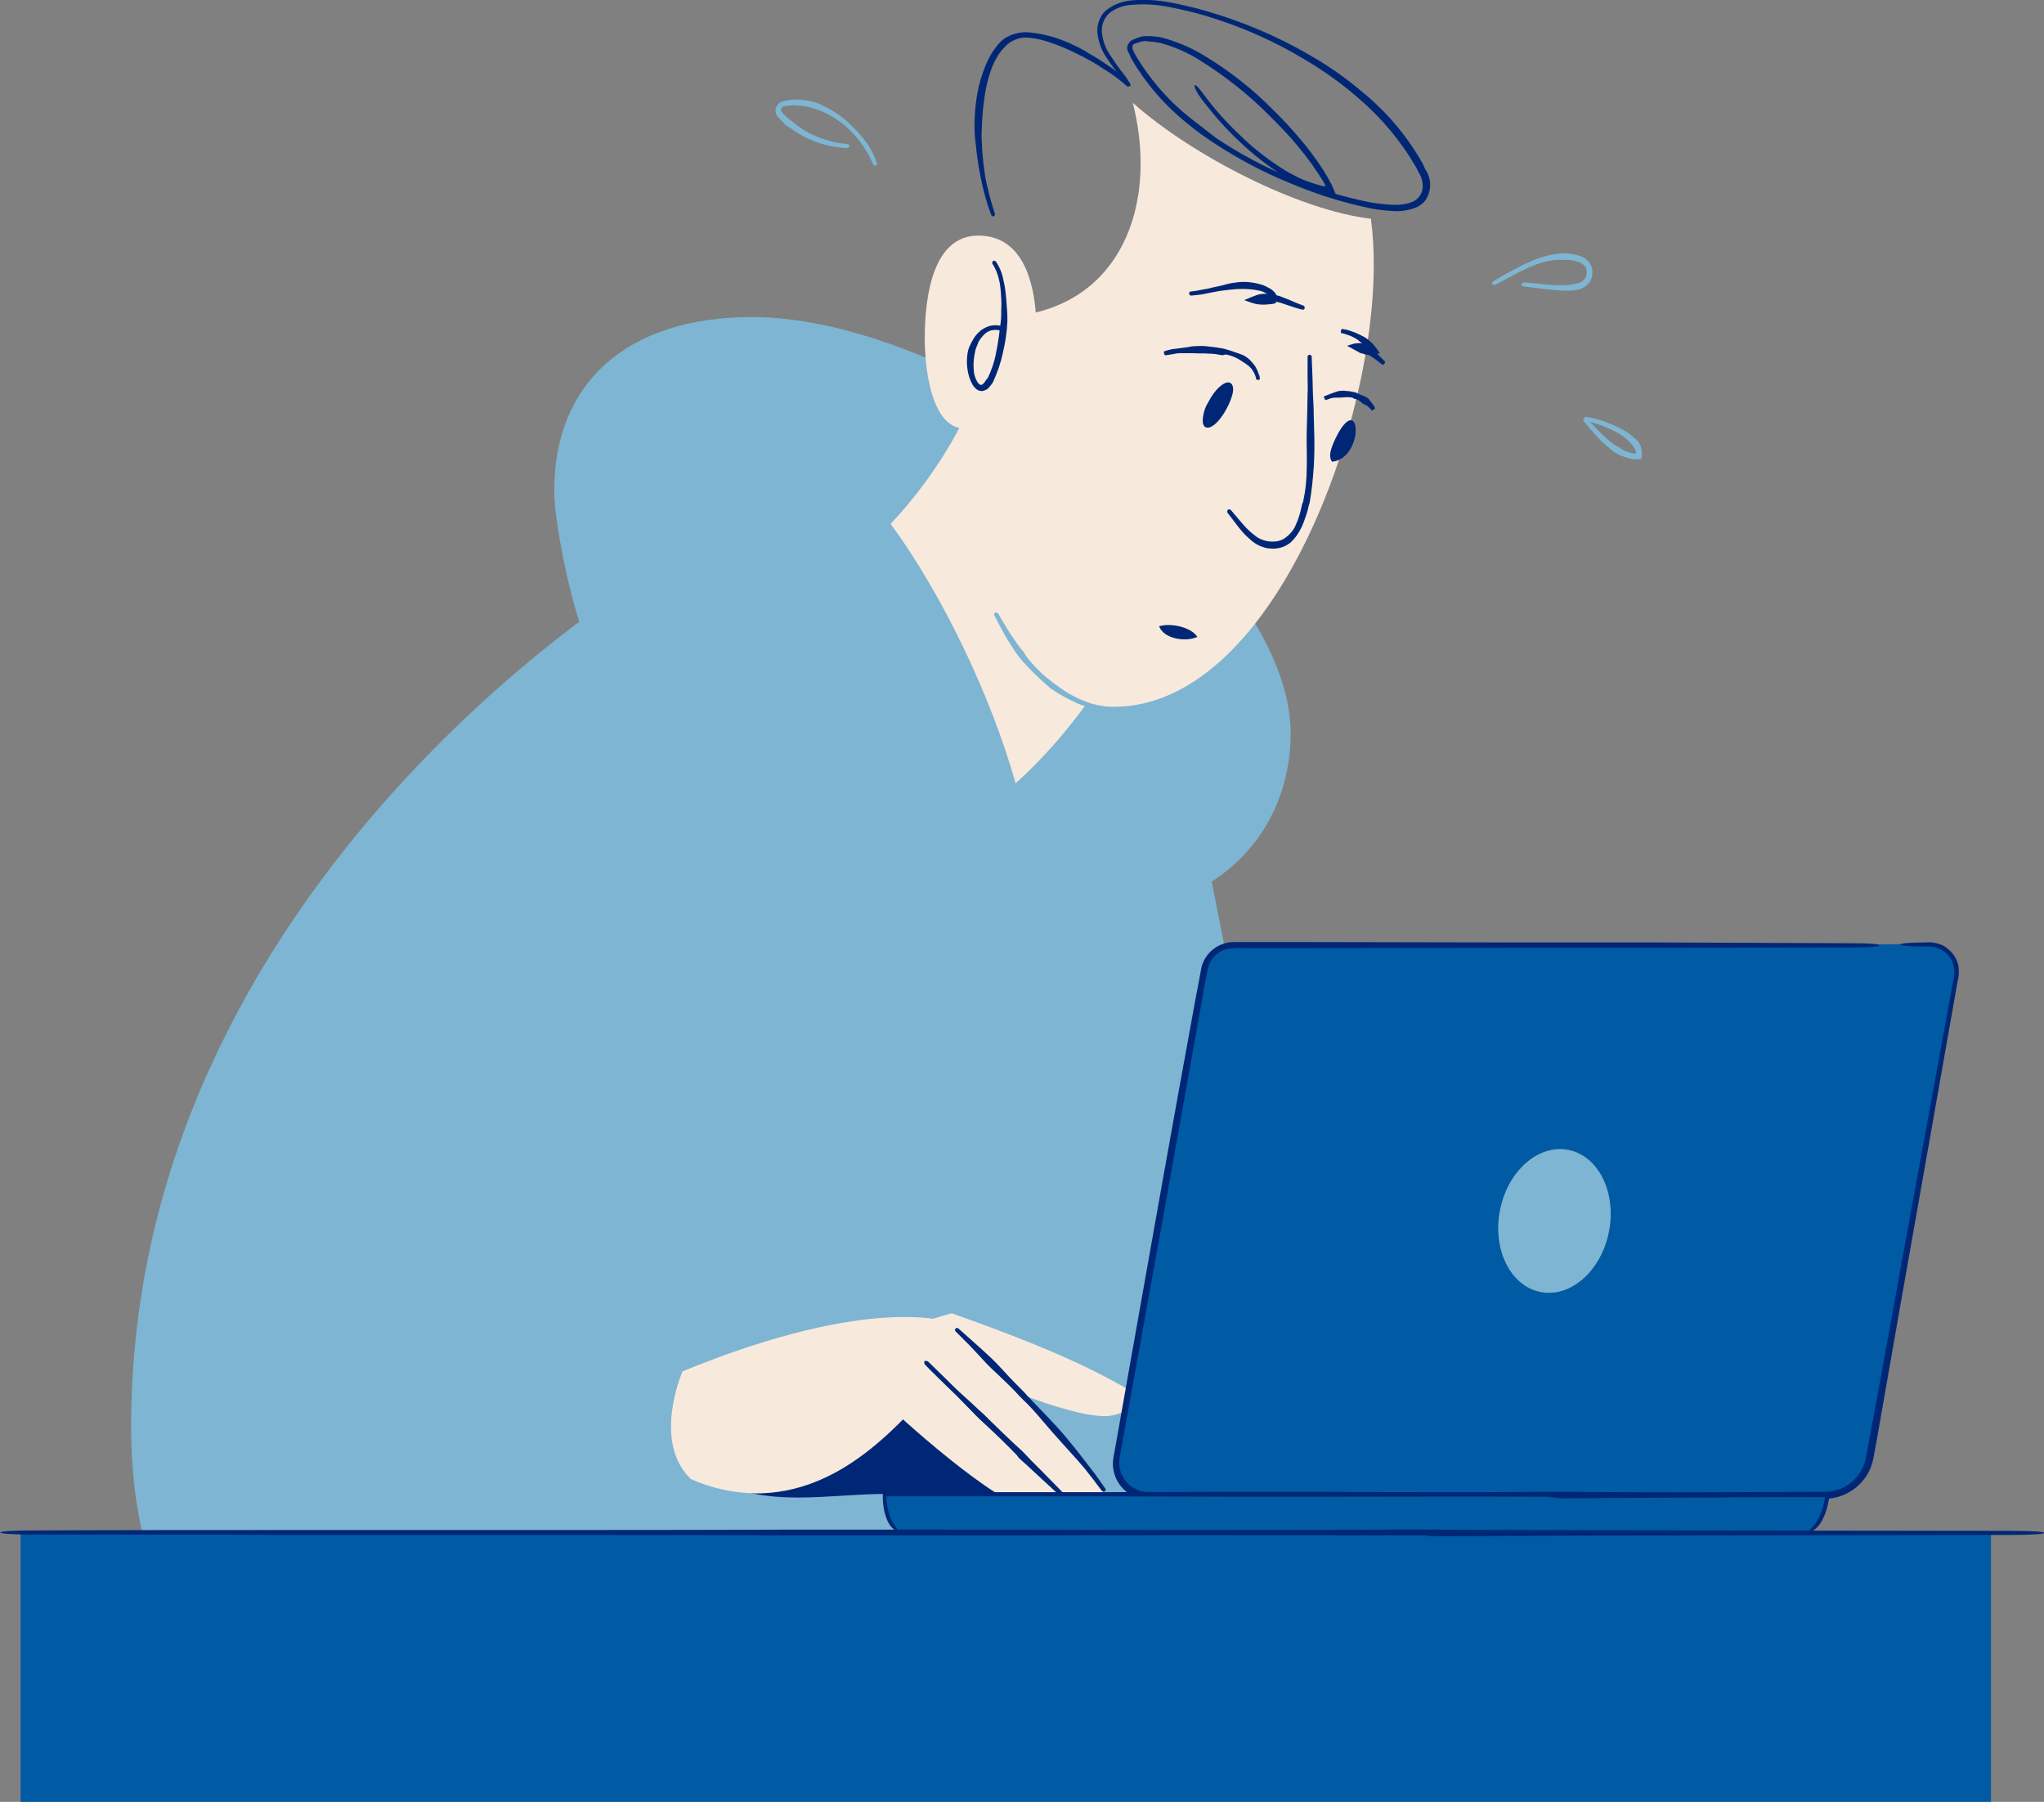 <?xml version="1.0" encoding="utf-8"?>
<!-- Generator: Adobe Illustrator 25.2.1, SVG Export Plug-In . SVG Version: 6.00 Build 0)  -->
<svg version="1.1" id="Mann_PC_rgb_1_" xmlns="http://www.w3.org/2000/svg" xmlns:xlink="http://www.w3.org/1999/xlink" x="0px"
	 y="0px" viewBox="0 0 497.1 438.2" style="enable-background:new 0 0 497.1 438.2;" xml:space="preserve">
<rect x="0" y="0" width="497.1" height="438.2" fill="#808080" stroke="none"/>
<style type="text/css">
	.st0{fill:#7EB5D2;}
	.st1{fill:#F8E9DD;}
	.st2{fill:none;}
	.st3{fill:#002776;}
	.st4{fill:#005AA4;}
</style>
<g id="Mann_PC_rgb">
	<path id="Genser" class="st0" d="M290.5,194.1c0,0,29.5,136.9,29.5,202.1c0,2.9-0.1,5.6-0.2,8.1H50.3c-11.9-13.6-18.4-32-18.4-57.5
		c0-130.9,123.3-205.5,123.4-205.6l-0.2-0.2L290.5,194.1z"/>
	<path id="Hette" class="st0" d="M264.5,222.4c32.7-0.1,49.4-20.9,49.4-44.1C313.7,135.6,234,77,182.7,77.1
		c-30.5,0.1-48,16.2-47.9,42.4c0,9.4,6,37.2,11,42.7C145.8,162.2,185.3,222.4,264.5,222.4z"/>
	<g id="Hals">
		<path class="st1" d="M272.9,158.4c-8,12.5-15.5,22.7-25.9,32.1c-6-21.3-17.9-46.1-30.4-63.1c8.9-9.4,16.5-21.2,20.7-32
			L272.9,158.4z"/>
	</g>
	<g id="Hode">
		<path class="st1" d="M234.4,104.2c-7.7-0.2-9.5-14-9.5-21.9c0-10.8,2.2-25,13-25c9.7,0,13.2,9,14,18.7
			c17.7-4.3,25.5-19.6,25.5-36.3c0-5-0.7-9.9-1.9-14.7c14.6,13,40.6,26.2,57.9,28.2c0.5,3.7,0.7,7.4,0.7,11.2
			c0,40.5-25.2,107.5-63.3,107.5c-10.3,0-20.4-6.5-28.7-22.8C242.1,149,231.7,128.7,234.4,104.2z"/>
		<line class="st2" x1="271.9" y1="173.5" x2="271.9" y2="171.6"/>
		<line class="st2" x1="242.9" y1="148.6" x2="241.2" y2="149.5"/>
		<path class="st0" d="M249.1,158.7c-0.5-0.5-0.9-1.1-1.4-1.7c-0.6-0.8-1.2-1.7-1.8-2.6c-1.1-1.6-2.1-3.4-3.1-5.1
			c-0.1-0.3-0.5-0.4-0.8-0.3c-0.3,0.2-0.3,0.5-0.1,0.8c0.9,1.8,1.9,3.6,2.9,5.4c0.6,0.9,1.1,1.8,1.7,2.7c0.4,0.6,0.8,1.2,1.3,1.8
			l0.3,0.4c2,2.4,4.3,4.6,6.7,6.7c0.4,0.4,0.8,0.7,1.3,1c0.4,0.3,0.6,0.4,0.9,0.6c1.6,1,3.3,1.9,5.1,2.7c1.3,0.5,2.6,1,3.9,1.3
			c1.7,0.4,3.5,0.7,5.2,0.7c0.3,0.1,0.5-0.1,0.6-0.4c0.1-0.3-0.1-0.5-0.4-0.6c-0.1,0-0.1,0-0.2,0c-1.7-0.1-3.4-0.4-5-0.8
			c-1.3-0.3-2.5-0.8-3.7-1.3c-1.7-0.8-3.3-1.7-4.8-2.8c-0.3-0.2-0.5-0.4-0.8-0.6c-0.4-0.3-0.9-0.6-1.2-0.9c-2.4-1.8-4.6-4-6.4-6.5
			L249.1,158.7z"/>
		<line class="st2" x1="242.2" y1="62.8" x2="240.7" y2="64"/>
		<line class="st2" x1="243.6" y1="80.9" x2="244.3" y2="79.1"/>
		<path class="st3" d="M239.5,92.9c-0.7,0.9-1.1,1-1.8,0c-0.6-1-0.9-2.1-0.9-3.2c-0.1-1.1,0-2.3,0.2-3.4c0.1-0.6,0.2-1.2,0.4-1.7
			c0.2-0.5,0.4-1,0.6-1.5c0.4-0.7,0.9-1.3,1.4-1.8c1-1,2.5-1.3,3.9-0.9c0.3,0.1,0.5,0,0.7-0.3c0.1-0.3,0-0.6-0.3-0.7c0,0,0,0,0,0
			c-0.4-0.2-0.9-0.3-1.3-0.3c-0.5,0-0.9,0-1.4,0.1c-0.9,0.2-1.7,0.6-2.4,1.1c-0.7,0.6-1.3,1.2-1.8,2c-0.3,0.5-0.6,1.1-0.9,1.7
			c-0.3,0.6-0.5,1.3-0.6,2c-0.2,1.3-0.2,2.6,0,3.9c0.2,1.3,0.6,2.6,1.3,3.8c0.2,0.3,0.5,0.6,0.8,0.9c0.4,0.3,0.8,0.5,1.3,0.5
			c0.5,0,0.9-0.2,1.3-0.4c0.3-0.2,0.6-0.5,0.8-0.8c0.3-0.4,0.6-0.7,0.8-1.2c1-2.2,1.8-4.5,2.3-6.9c0.6-2.5,1-5.1,1.1-7.7
			c0-1,0-2-0.1-2.9c-0.1-1.5-0.2-3-0.4-4.5c-0.1-1.1-0.4-2.2-0.6-3.2c-0.3-1.4-0.9-2.7-1.7-3.9c-0.2-0.2-0.5-0.3-0.7-0.1
			c0,0,0,0,0,0c-0.2,0.2-0.3,0.5-0.1,0.7c0.7,1.1,1.2,2.3,1.5,3.6c0.3,1,0.4,2.1,0.5,3.1c0.1,1.5,0.2,3,0.1,4.4c0,0.9,0,1.9-0.1,2.8
			c-0.3,2.5-0.6,5-1.1,7.4c-0.4,2.3-1.1,4.4-2.1,6.5C239.9,92.2,239.7,92.6,239.5,92.9z"/>
		<line class="st2" x1="274.1" y1="21.4" x2="275.6" y2="20.2"/>
		<line class="st2" x1="291.4" y1="20.2" x2="289.7" y2="21.2"/>
		<path class="st3" d="M290,29.1c-5.6-4.3-10.3-9.7-13.9-15.8l-0.6-1.2l-0.1-0.3c0-0.1,0-0.1,0-0.2c0-0.1,0-0.2,0-0.4
			c0.1-0.2,0.2-0.4,0.4-0.5c0.4-0.1,0.8-0.3,1.2-0.4c0.8-0.3,1.6-0.4,2.4-0.2c0.4,0,0.9,0.1,1.3,0.1c0.4,0.1,0.9,0.1,1.3,0.2
			c3.4,0.9,6.7,2.3,9.7,4.2c6.1,3.8,11.7,8.2,16.7,13.2c2.6,2.6,5.2,5.2,7.5,8.1c2.2,2.6,4.1,5.3,5.9,8.2l0.4,0.8
			c0,0.1,0.1,0.2,0.1,0.2l0.1,0.2h-0.2h-0.2c-0.3,0-0.6-0.1-0.9-0.2l-1.7-0.5c-0.6-0.2-1.1-0.4-1.7-0.6c-0.5-0.2-1.1-0.4-1.7-0.7
			c-1.1-0.6-2.2-1.1-3.2-1.7c-3.9-2.4-7.6-5.2-10.9-8.4c-3.4-3.2-6.5-6.6-9.2-10.3c-1-1.3-1.8-2.3-2.1-2.2s0.2,1.4,1.2,2.8
			c2.8,3.8,5.9,7.4,9.3,10.6c3.4,3.3,7.1,6.2,11.1,8.7c1,0.7,2.2,1.2,3.3,1.8c0.5,0.3,1.1,0.5,1.7,0.7c0.6,0.3,1.2,0.5,1.8,0.7
			l1.8,0.5c0.3,0.1,0.6,0.1,0.9,0.2l1.6,0.3l0.8,0.1l0.4,0.1h0.2h0.1c0,0,0,0,0-0.1l-0.6-1.4c-0.2-0.5-0.4-1-0.7-1.4l-0.4-0.8
			c-1.7-3-3.7-5.8-5.9-8.5c-2.4-2.9-4.9-5.7-7.6-8.3c-5.1-5.2-10.9-9.7-17.1-13.4c-3.2-1.9-6.6-3.3-10.1-4.2
			c-0.5-0.1-0.9-0.2-1.4-0.2c-0.5-0.1-0.9-0.1-1.4-0.1c-1-0.1-2,0-2.9,0.4c-0.5,0.2-0.9,0.3-1.3,0.5c-0.6,0.3-1,0.8-1.2,1.5
			c-0.1,0.3-0.1,0.7,0,1c0,0.2,0.1,0.3,0.2,0.5l0.2,0.3L275,14c3.6,6.3,8.4,11.8,14.1,16.3c1.9,1.6,3.9,3,6,4.4
			c5.8,3.8,11.9,7.1,18.3,9.7c6.3,2.7,12.9,4.8,19.6,6.2c1.8,0.4,3.7,0.6,5.5,0.7c2,0.2,3.9-0.1,5.8-0.8c1-0.4,1.9-1.1,2.5-2
			c0.6-0.9,0.9-1.9,1-3c0.1-1.1-0.1-2.1-0.5-3.1c-0.2-0.5-0.5-0.9-0.7-1.3l-0.6-1.3c-3.7-6.6-8.6-12.4-14.4-17.2
			c-4.2-3.6-8.8-6.8-13.6-9.5c-7.6-4.4-15.8-7.8-24.2-10.3c-3-0.9-6.1-1.6-9.2-2.2c-3.1-0.6-6.4-0.8-9.5-0.5
			c-2.1,0.2-4.1,0.9-5.8,2.2C268.3,3,267.7,4,267.3,5c-0.4,1-0.5,2.1-0.4,3.2c0.3,2.1,1,4.1,2.2,5.8c1.1,1.7,2.3,3.3,3.6,4.9
			c1,1.3,2,2.1,2.2,2s-0.4-1.3-1.4-2.6c-1.3-1.6-2.4-3.2-3.5-4.9c-1.1-1.6-1.8-3.4-2-5.4c-0.2-1.8,0.5-3.7,1.9-4.9
			c1.5-1.1,3.3-1.8,5.2-1.9c3.1-0.3,6.2-0.1,9.2,0.5c3.1,0.6,6.1,1.3,9.1,2.2c8.3,2.5,16.3,6,23.8,10.5c4.7,2.8,9.1,5.9,13.2,9.5
			c5.6,4.8,10.3,10.4,14,16.8l0.6,1.2c0.2,0.4,0.5,0.8,0.6,1.2c0.3,0.7,0.4,1.5,0.4,2.3c0,1.6-1,3-2.5,3.7c-1.6,0.6-3.3,0.8-5,0.7
			c-1.8-0.1-3.5-0.3-5.3-0.6c-6.6-1.3-13.1-3.3-19.4-6c-6.3-2.6-12.3-5.8-18-9.6C293.9,32.1,291.9,30.6,290,29.1z"/>
		<line class="st2" x1="241" y1="52.8" x2="242.8" y2="52.1"/>
		<line class="st2" x1="274.2" y1="21.5" x2="275.5" y2="20.1"/>
		<path class="st3" d="M245.8,10.2c0.7-0.4,1.4-0.7,2.2-0.9c0.8-0.2,1.7-0.2,2.5-0.1c1.7,0.2,3.5,0.6,5.1,1.2c1.8,0.6,3.4,1.3,4.9,2
			c0.8,0.4,1.7,0.8,2.5,1.2s1.5,0.8,2.2,1.2c1.1,0.6,2.1,1.2,3.1,1.9c2,1.2,3.9,2.6,5.6,4.1c0.2,0.3,0.6,0.3,0.9,0.1
			c0.2-0.2,0.1-0.6-0.2-0.9c-1.7-1.6-3.6-3.1-5.6-4.4c-1-0.7-2.1-1.4-3.1-2c-0.8-0.4-1.5-0.9-2.2-1.3s-1.6-0.9-2.5-1.3
			c-1.7-0.8-3.4-1.5-5.1-2c-1.8-0.5-3.6-0.9-5.5-1.1c-1-0.1-1.9-0.1-2.9,0.1c-1,0.2-1.9,0.5-2.8,1c-0.6,0.3-1.1,0.7-1.6,1.2
			c-2.6,2.7-3.9,6.1-4.9,9.4c-1,3.7-1.4,7.4-1.4,11.2c0,1.4,0.1,2.8,0.3,4.2c0.2,2.2,0.5,4.4,0.9,6.6c0.3,1.6,0.6,3.1,1,4.7
			c0.5,2,1.1,3.9,1.8,5.8c0.1,0.4,0.5,0.6,0.7,0.5s0.4-0.5,0.2-0.8c-0.6-1.9-1.2-3.8-1.6-5.7c-0.4-1.5-0.7-3-0.9-4.6
			c-0.3-2.1-0.5-4.3-0.6-6.5c-0.1-1.4-0.1-2.7,0-4.1c0.1-3.6,0.5-7.3,1.3-10.8c0.8-3.2,2-6.5,4.3-8.7
			C244.9,10.8,245.4,10.5,245.8,10.2z"/>
	</g>
	<g id="Nese">
		<line class="st2" x1="319.3" y1="86.1" x2="317.4" y2="86.1"/>
		<line class="st2" x1="299.3" y1="123.4" x2="297.9" y2="124.6"/>
		<path class="st3" d="M316.5,123.4c-0.3,1.4-0.7,2.8-1.3,4.1c-0.5,1.3-1.4,2.4-2.5,3.2c-1,0.8-2.3,1.1-3.6,1c-0.7,0-1.4-0.2-2-0.4
			c-0.6-0.2-1.2-0.5-1.7-0.9c-0.8-0.6-1.5-1.2-2.2-1.9c-1.3-1.4-2.5-2.9-3.8-4.4c-0.2-0.3-0.5-0.3-0.8-0.1c-0.2,0.2-0.2,0.6,0,0.8
			c1.2,1.5,2.3,3.1,3.6,4.6c0.7,0.8,1.5,1.5,2.3,2.2c0.6,0.5,1.3,0.9,2,1.2c0.8,0.3,1.6,0.6,2.5,0.6c0.8,0.1,1.6,0,2.4-0.2
			c0.9-0.2,1.7-0.7,2.4-1.2c1.2-1.1,2.1-2.4,2.8-3.9c0.6-1.4,1.1-2.8,1.5-4.3c0.1-0.5,0.2-1,0.4-1.5c0.5-2.8,0.8-5.8,1-8.6
			c0.2-3.1,0.2-6.1,0.1-9.2l-0.1-3.4c0-1.8-0.1-3.6-0.2-5.4l-0.1-3.9c-0.1-1.6-0.1-3.3-0.2-4.9c0.1-0.3-0.1-0.5-0.4-0.6
			c-0.3-0.1-0.5,0.1-0.6,0.4c0,0.1,0,0.1,0,0.2c0,1.7,0,3.4,0,5c0,1.3,0.1,2.6,0,3.9c0,1.8-0.1,3.6-0.1,5.4c0,1.1-0.1,2.3-0.1,3.4
			c-0.1,3.1,0.1,6.2,0,9.2c0,2.8-0.3,5.6-0.9,8.3C316.7,122.4,316.6,122.9,316.5,123.4z"/>
	</g>
	<g id="Øye">
		<path class="st3" d="M293.8,97.9c1.7-3.3,3.7-4.9,4.9-4.9c0.7,0,1.2,0.6,1.2,1.7c0,2.6-3.6,9.3-6.2,9.3c-0.8,0-1.2-0.6-1.2-1.8
			C292.6,100.6,293,99.2,293.8,97.9z"/>
	</g>
	<g id="Øye-2">
		<path class="st3" d="M323.6,109.8c0.4-1.9,3-7.6,4.9-7.6c0.8,0,1.2,1,1.2,2.4c0,2.8-1.7,7.2-5.7,7.7c-0.4-0.4-0.5-0.9-0.5-1.5
			C323.5,110.5,323.5,110.2,323.6,109.8z"/>
	</g>
	<g id="Øye-3">
		<line class="st2" x1="283.1" y1="84.8" x2="283.6" y2="86.6"/>
		<line class="st2" x1="305.1" y1="92.3" x2="307" y2="92.1"/>
		<path class="st3" d="M298.1,86.2c1.1,0.2,2.2,0.6,3.2,1.2c0.5,0.3,1,0.6,1.4,0.9c0.2,0.1,0.5,0.3,0.7,0.5c0.2,0.1,0.4,0.3,0.6,0.5
			c0.3,0.3,0.5,0.5,0.7,0.9c0.4,0.6,0.7,1.3,0.8,2c0,0.1,0.3,0.2,0.5,0.2s0.5-0.2,0.4-0.3c0-0.4-0.1-0.8-0.3-1.2
			c-0.1-0.4-0.3-0.8-0.5-1.2c-0.2-0.4-0.4-0.8-0.7-1.1c-0.2-0.3-0.4-0.5-0.6-0.7c-0.2-0.3-0.5-0.5-0.7-0.7c-0.5-0.4-1.1-0.8-1.7-1
			c-1.2-0.4-2.4-0.9-3.6-1.2l-0.6-0.2c-1.2-0.2-2.3-0.4-3.5-0.5c-1.2-0.2-2.5-0.2-3.8-0.1c-0.5,0-0.9,0.1-1.4,0.2l-2.2,0.3l-1.6,0.2
			c-0.7,0.1-1.3,0.3-2,0.5c-0.1,0.1-0.2,0.3-0.1,0.6s0.2,0.4,0.4,0.4l1.9-0.3c0.5-0.1,1-0.2,1.5-0.2c0.7,0,1.4,0,2.1,0h1.4
			c1.2,0.1,2.4,0,3.6,0.1c1.1,0,2.2,0.2,3.3,0.4L298.1,86.2z"/>
	</g>
	<g id="Øye-4">
		<line class="st2" x1="321.7" y1="96.2" x2="322.5" y2="97.9"/>
		<line class="st2" x1="333.2" y1="100.2" x2="334.8" y2="99.1"/>
		<path class="st3" d="M329.4,97c0.6,0.1,1.1,0.3,1.5,0.7c0.2,0.2,0.4,0.4,0.6,0.5l0.4,0.2c0.1,0.1,0.2,0.1,0.4,0.2
			c0.2,0.1,0.3,0.2,0.5,0.4c0.3,0.2,0.6,0.5,0.8,0.8c0,0.1,0.3,0,0.5-0.2s0.4-0.3,0.3-0.4c-0.2-0.4-0.4-0.7-0.7-1.1
			c-0.1-0.2-0.3-0.4-0.4-0.5l-0.3-0.4c-0.1-0.1-0.2-0.3-0.4-0.4c-0.3-0.2-0.6-0.4-0.9-0.5c-0.7-0.2-1.2-0.5-1.9-0.8l-0.3-0.1
			c-0.6-0.1-1.3-0.3-1.9-0.3c-0.7-0.1-1.4-0.1-2,0c-0.2,0.1-0.5,0.1-0.7,0.2l-1.1,0.4c-0.3,0.1-0.5,0.2-0.8,0.3
			c-0.3,0.1-0.7,0.3-1,0.4c-0.1,0,0,0.3,0.1,0.5s0.2,0.4,0.3,0.4c0.3-0.1,0.6-0.2,0.9-0.3c0.2-0.1,0.5-0.2,0.7-0.2
			c0.3-0.1,0.7-0.1,1.1-0.1h0.7c0.6,0,1.2-0.1,1.7-0.1c0.5,0,1.1,0,1.6,0.2L329.4,97z"/>
	</g>
	<g id="Bryn">
		<line class="st2" x1="289" y1="70.5" x2="289.1" y2="72.4"/>
		<line class="st2" x1="317" y1="75.8" x2="317.5" y2="74"/>
		<path class="st3" d="M308.4,72.5c-1.3,0.3-2.6,0.2-3.8-0.3v1.3c0.4-0.2,0.9-0.3,1.4-0.3c0.9-0.1,1.7-0.1,2.6-0.1
			c0.5,0,0.9,0.1,1.4,0.2s0.9,0.2,1.3,0.3c0.6,0.2,1.2,0.4,1.8,0.6c1.2,0.4,2.3,0.8,3.6,1.1c0.3,0.1,0.6-0.1,0.6-0.4
			s-0.1-0.6-0.4-0.6c-1.1-0.4-2.3-0.9-3.4-1.4c-0.6-0.2-1.2-0.5-1.8-0.7c-0.4-0.2-0.9-0.3-1.3-0.4c-0.5-0.2-1-0.3-1.5-0.3
			c-1-0.1-2.1-0.1-3.1,0.2c-0.5,0.2-1.1,0.4-1.6,0.6l-1.6,0.7l1.7,0.6c1.4,0.5,2.9,0.6,4.4,0.4c0.2,0,0.9-0.1,1.4-0.2l0.1-0.1
			l0.3-0.5c0.1-0.2,0.1-0.4,0.2-0.7c-0.1-0.3-0.2-0.6-0.3-0.8c-0.1-0.2-0.3-0.5-0.5-0.7c-0.3-0.3-0.6-0.6-1-0.8
			c-0.7-0.4-1.4-0.8-2.2-1c-2-0.6-4.1-0.8-6.1-0.5c-0.8,0.1-1.5,0.2-2.2,0.4c-1.1,0.3-2.3,0.6-3.4,0.8c-0.8,0.2-1.6,0.4-2.4,0.5
			c-1,0.2-2,0.4-3.1,0.5c-0.2,0.1-0.4,0.3-0.3,0.5c0,0.2,0.2,0.4,0.4,0.5c1.1-0.1,2.2-0.2,3.2-0.4l2.5-0.5c1.1-0.2,2.3-0.4,3.4-0.5
			c0.7-0.1,1.4-0.1,2.1-0.2c1.9-0.1,3.7,0,5.5,0.4c0.6,0.1,1.2,0.4,1.8,0.7c0.3,0.2,0.5,0.3,0.7,0.6l0.1,0.2v0.1c0,0,0,0.1,0,0.1
			c0,0-0.1,0-0.1,0l0,0C308.7,72.4,308.8,72.4,308.4,72.5z"/>
	</g>
	<g id="Bryn-2">
		<line class="st2" x1="326.2" y1="79.7" x2="325.9" y2="81.6"/>
		<line class="st2" x1="336" y1="89.2" x2="337.1" y2="87.7"/>
		<path class="st3" d="M330.8,84.3c-0.4-0.2-0.8-0.3-1.1-0.5l-0.1,1.3c0.5-0.1,1-0.1,1.5,0.2c0.4,0.2,0.8,0.4,1.2,0.7l0.7,0.4
			c0.2,0.1,0.4,0.2,0.6,0.4c0.3,0.2,0.6,0.4,0.9,0.6l1.7,1.3c0.1,0.1,0.3,0,0.5-0.3s0.2-0.4,0.1-0.5c-0.5-0.5-1-1-1.5-1.5
			c-0.3-0.3-0.5-0.5-0.8-0.8l-0.6-0.6c-0.2-0.2-0.4-0.4-0.7-0.6c-0.5-0.3-1.1-0.6-1.6-0.8c-0.8-0.2-1.6-0.2-2.4,0l-1.6,0.5l1.5,0.8
			l1.1,0.6l0.5,0.3c0.3,0.1,0.5,0.2,0.8,0.2l0.2,0.1l0.3,0.1l0.7,0.1c0.8,0,1.6-0.1,2.4-0.3c0.2,0,0.4-0.1,0.5-0.1
			c-0.5-0.7-0.9-1.3-1.6-2.1c-0.1-0.2-0.3-0.3-0.5-0.5l-0.3-0.3c-0.2-0.2-0.4-0.3-0.6-0.5c-0.4-0.3-0.7-0.5-1.1-0.7
			c-0.6-0.3-1.2-0.6-1.9-0.9c-0.5-0.2-0.9-0.3-1.4-0.5c-0.6-0.2-1.2-0.3-1.8-0.4c-0.1,0-0.3,0.2-0.3,0.5s0,0.5,0.1,0.5
			c0.6,0.1,1.1,0.3,1.7,0.5c0.4,0.1,0.8,0.3,1.2,0.5c0.6,0.3,1.1,0.6,1.5,1c0.3,0.2,0.6,0.5,0.9,0.8l0.7,0.7l0.2,0.1l0,0
			c0,0.1-0.1,0.1-0.2,0.1h-0.1l-0.2-0.1c-0.2-0.1-0.4-0.2-0.6-0.3L330.8,84.3z"/>
	</g>
	<g id="Munn">
		<path class="st3" d="M281.9,152.3c0.7-0.2,1.5-0.3,2.2-0.3c2.7,0,5.9,1,7.1,2.9c-1,0.4-2,0.6-3.1,0.6
			C285.6,155.5,282.7,154.5,281.9,152.3z"/>
	</g>
	<g id="Hånd">
		<path class="st3" d="M171.7,359c7.6,4.2,14.9,5.2,22.4,5.2c7.3,0,14.1-0.9,22.6-0.9c13.6,0,31.2,3.1,34.3,3.1
			c1.9,0,3.4-0.5,3.2-2.5c-1.7-17.8-14.1-0.6-42.7-27.3L171.7,359z"/>
		<path class="st1" d="M167.8,359.6c5,2.3,10.5,3.5,16,3.6c20.1,0,34.4-15.3,47.1-30.8c6.9,2.2,27.8,12,37.8,12
			c3.5,0,6.5-1.9,8.9-4.5c-14-9-33.8-16.1-46.1-20.5C231.5,319.3,172.7,335,167.8,359.6z"/>
		<path class="st1" d="M219.9,333.7c6.9,6.2,14.2,12.1,21.1,18.5c0.1,0.1,14.9,13.3,20.1,13.3c2.2,0,4.5-0.9,7.6-2.7
			c-11.3-16.4-37.8-41.1-37.9-41.2s-18.7-7-64.8,11.9c0,0-7.4,16.8,1.8,26C167.8,359.6,215.3,353.4,219.9,333.7z"/>
		<line class="st2" x1="267.8" y1="363.4" x2="269.5" y2="362.3"/>
		<line class="st2" x1="232.4" y1="323.3" x2="231.7" y2="324"/>
		<path class="st3" d="M249.1,338.6c-1.7-1.7-3.5-3.5-5.2-5.4c-0.9-1-1.8-1.9-2.6-2.7l-1.4-1.3l-1.3-1.2l-1.9-1.7l-3.6-3.2
			c-0.2-0.2-0.5-0.2-0.7,0c-0.2,0.2-0.2,0.5,0,0.7c0,0,0,0,0,0c1.1,1.1,2.3,2.3,3.4,3.4l1.7,1.8c0.4,0.4,0.8,0.9,1.2,1.3l1.3,1.4
			c0.8,0.8,1.7,1.7,2.7,2.6c1.8,1.7,3.6,3.4,5.2,5.2l0.9,0.9c1.7,1.6,3.3,3.4,4.8,5.2s3.3,3.8,5,5.7l1.9,2.1c1,1.1,2,2.2,3,3.4
			c0.7,0.8,1.3,1.7,2,2.5c0.8,1,1.6,2.2,2.5,3.3c0.2,0.2,0.5,0.3,0.7,0.1c0.2-0.2,0.3-0.5,0.1-0.7c0,0,0,0,0,0
			c-0.8-1.1-1.6-2.3-2.4-3.4c-0.7-0.9-1.3-1.7-2-2.6l-2.8-3.6l-1.8-2.2c-1.6-2-3.4-3.9-5.1-5.7s-3.3-3.4-4.9-5.1L249.1,338.6z"/>
		<path class="st1" d="M225,331.2c0.7,1,26.4,25.6,33.5,32.7c-2.1,1.9-4.7,2.9-7.5,3c-8,0-34.6-24.4-35.2-25.3"/>
		<line class="st2" x1="225.3" y1="331" x2="224.2" y2="331.8"/>
		<line class="st2" x1="257.8" y1="364.6" x2="259.2" y2="363.1"/>
		<path class="st3" d="M247.8,354.6l1.9,1.7l2.7,2.5l5.2,4.8c0.2,0.3,0.6,0.3,0.9,0.1c0.2-0.2,0.1-0.6-0.2-0.9l-5-5.1l-2.6-2.6
			l-1.8-1.9l-0.4-0.4c-2.7-2.4-5.3-5-7.9-7.5l-1.3-1.3l-0.9-0.8c-1.6-1.5-3.2-3-4.9-4.5c-1.2-1.1-2.3-2.2-3.4-3.3l-4.3-4.2
			c-0.2-0.2-0.6-0.3-0.9-0.2c-0.2,0.1-0.2,0.6,0.1,0.9c1.4,1.5,2.9,2.9,4.3,4.3l3.4,3.3l4.6,4.7l0.8,0.8l1.4,1.3
			c2.6,2.4,5.3,5,7.8,7.6L247.8,354.6z"/>
	</g>
	<g id="Svette">
		<line class="st2" x1="362.5" y1="68.2" x2="363.4" y2="69.9"/>
		<line class="st2" x1="370.1" y1="68.3" x2="370.1" y2="70.2"/>
		<path class="st0" d="M383.6,68.9c-0.7,0.2-1.5,0.4-2.3,0.4c-1.2,0.1-2.4,0.1-3.6,0c-2.3-0.1-4.6-0.5-6.9-0.6
			c-0.4,0-0.8,0.2-0.8,0.5s0.3,0.5,0.7,0.5c2.3,0.2,4.6,0.6,6.9,0.8c1.2,0.1,2.5,0.2,3.7,0.2c0.9,0,1.8-0.1,2.7-0.3
			c0.2-0.1,0.4-0.1,0.6-0.2c0.5-0.2,0.9-0.5,1.3-0.8c0.4-0.4,0.8-0.8,1-1.3c0.4-1,0.5-2.1,0.2-3.1c-0.3-1-1.1-1.9-2-2.4
			c-0.9-0.4-1.8-0.7-2.8-0.8c-0.6-0.1-1.3-0.2-1.9-0.2c-0.4,0-0.8,0-1.2,0.1c-2.2,0.2-4.4,0.8-6.5,1.7c-1.5,0.6-2.9,1.3-4.2,2
			c-1.7,0.9-3.5,1.9-5.2,2.9c-0.4,0.2-0.5,0.6-0.4,0.8s0.5,0.3,0.9,0.1l5.2-2.8c1.4-0.7,2.8-1.4,4.2-1.9c1.9-0.8,4-1.3,6.1-1.3
			c0.4,0,0.7,0,1.1,0c0.6,0,1.2,0,1.7,0.1c1.6,0.2,3.3,0.8,3.7,2.1c0.2,0.7,0.1,1.5-0.2,2.1c-0.3,0.6-0.9,1.1-1.6,1.3
			C383.9,68.8,383.8,68.9,383.6,68.9z"/>
	</g>
	<g id="Svette-2">
		<line class="st2" x1="385.4" y1="101" x2="385.2" y2="102.9"/>
		<line class="st2" x1="386" y1="101.3" x2="384.6" y2="102.6"/>
		<path class="st0" d="M393.1,108.5c-0.5-0.3-1-0.7-1.5-1.1c-0.7-0.6-1.3-1.2-2-1.8c-1.2-1.2-2.4-2.4-3.6-3.7
			c-0.2-0.2-0.5-0.2-0.8-0.1c-0.2,0.2-0.2,0.5,0,0.7c1.1,1.3,2.2,2.6,3.4,3.9c0.6,0.7,1.3,1.3,2,1.9c0.5,0.4,1,0.9,1.5,1.3l0.4,0.3
			c1.2,0.8,2.5,1.3,3.9,1.6c0.4,0.1,0.7,0.1,1.1,0.2c0.3,0,0.6,0,0.9,0h0.4h0.4v-0.1l0.1-0.8c0-0.3,0-0.6,0-0.8
			c0-0.4-0.1-0.8-0.2-1.2c-0.2-0.5-0.4-1-0.7-1.4c-0.2-0.2-0.4-0.5-0.7-0.7c-1.2-1.1-2.6-2.1-4.2-2.8c-1.1-0.5-2.2-1-3.3-1.4
			c-1.4-0.5-2.9-0.9-4.4-1.1c-0.3-0.1-0.5,0.1-0.6,0.4c0,0,0,0,0,0c0,0.3,0.2,0.5,0.5,0.6c1.4,0.3,2.8,0.7,4.1,1.2
			c1.1,0.4,2.1,0.9,3.1,1.4c1.4,0.7,2.6,1.6,3.7,2.8c0.1,0.2,0.3,0.4,0.5,0.6c0.2,0.3,0.4,0.6,0.6,1c0.1,0.2,0.2,0.5,0.2,0.7
			c0,0.1,0,0.2,0,0.2c-0.1,0-0.2,0-0.2,0c-0.3,0-0.6,0-0.9-0.1c-1.2-0.3-2.3-0.8-3.3-1.6L393.1,108.5z"/>
	</g>
	<g id="Svette-3">
		<line class="st2" x1="212" y1="40.5" x2="213.8" y2="40"/>
		<line class="st2" x1="206.5" y1="36.6" x2="206.6" y2="34.7"/>
		<path class="st0" d="M191.7,30.8c0.8,0.6,1.6,1.1,2.4,1.6c1.2,0.7,2.5,1.4,3.8,1.9c2.5,1,5.1,1.5,7.8,1.7c0.5,0,0.9-0.2,0.9-0.5
			s-0.3-0.5-0.8-0.5c-2.5-0.2-5-0.9-7.4-1.9c-1.2-0.5-2.4-1.1-3.5-1.9c-0.8-0.5-1.5-1-2.2-1.6l-0.5-0.4c-0.8-0.6-1.5-1.2-2.1-2
			c-0.3-0.4-0.2-0.9,0.2-1.2c0.1-0.1,0.2-0.1,0.2-0.1c0.9-0.2,1.8-0.3,2.8-0.3c0.5,0,0.9,0.1,1.4,0.1s0.9,0.2,1.4,0.2
			c0.6,0.1,1.3,0.3,1.9,0.5l1.2,0.4c2.2,0.9,4.3,2.1,6.1,3.6c1.3,1.1,2.5,2.3,3.6,3.7c1.3,1.7,2.5,3.6,3.3,5.6
			c0.2,0.4,0.5,0.7,0.8,0.6s0.3-0.5,0.2-0.9c-0.8-2.1-1.9-4.2-3.4-5.9c-1.1-1.4-2.4-2.7-3.7-3.9c-1.9-1.7-4-3-6.3-4.1l-1.2-0.5
			c-0.7-0.2-1.4-0.4-2.1-0.5c-2.1-0.4-4.2-0.4-6.3,0.2c-0.7,0.2-1.2,0.8-1.5,1.5c-0.2,0.7-0.1,1.5,0.4,2.1c0.7,0.8,1.4,1.6,2.2,2.3
			L191.7,30.8z"/>
	</g>
	<g id="Hånd-2">
		<path class="st3" d="M374,327.5c0,0-32.5-9.8-47.4,6.7s6.5,19.5,10.2,19.7c0.1,0,33.1-13.8,38.1-13.8"/>
		<path class="st1" d="M374.9,340.2c3,0,18,10.7,26.2,10.7c3.2,0,6.1-1.5,7.9-4.1c-4.7-2.4-13.5-10.5-35-19.3"/>
		<path class="st1" d="M359.7,322.5c4.2-0.8,6.3-1.5,11-1.5l0,0c1.2,0,2.5-0.1,3.8-0.1c17.4,0,16.1,29.7,18.1,40
			c0.2,1.1-0.5,2.3-1.7,2.5c-0.2,0-0.4,0.1-0.6,0c-3.1-0.2-8.1-2.4-10.3-13c-3.4-16.2-13.8-24.2-13.8-24.2"/>
		<line class="st2" x1="391.7" y1="361.1" x2="393.6" y2="360.8"/>
		<line class="st2" x1="365" y1="320.5" x2="365.4" y2="322.3"/>
		<path class="st3" d="M382.4,322.7c-0.2-0.2-0.5-0.3-0.7-0.5l-0.7-0.4c-0.5-0.3-1-0.5-1.5-0.7c-1.5-0.5-3.1-0.8-4.7-0.8
			c-2.9,0-5.8,0.1-8.7,0.5c-0.5,0.1-0.9,0.4-0.8,0.7s0.5,0.4,1,0.3c2.9-0.2,5.7-0.3,8.6-0.2c1.4,0,2.8,0.3,4.2,0.9
			c0.5,0.2,0.9,0.4,1.3,0.7l0.6,0.4c0.2,0.1,0.4,0.3,0.6,0.5s0.4,0.3,0.5,0.4c1.6,1.4,3,3.1,3.9,5c1,1.9,1.7,4,2.2,6.1
			c0.2,0.7,0.4,1.4,0.5,2.2l0.4,1.4c0.6,2.6,1,5.2,1.4,7.9c0.3,1.9,0.5,3.9,0.6,5.8c0.2,2.4,0.5,4.9,0.9,7.4
			c0.1,0.5,0.4,0.9,0.6,0.8s0.4-0.5,0.3-1c-0.3-2.4-0.5-4.9-0.8-7.3c-0.2-1.9-0.4-3.9-0.6-5.8c-0.3-2.7-0.6-5.4-1.1-8.1l-0.3-1.4
			c-0.2-0.8-0.4-1.5-0.6-2.2c-0.6-2.2-1.4-4.3-2.5-6.3c-1-2.1-2.4-4-4.1-5.6C382.8,323,382.6,322.8,382.4,322.7z"/>
		<path class="st1" d="M332.9,340.4c7.9-3.2,16.4-4.9,24.9-4.9c2.3,0,4.6,0.2,6.9,0.5c5,11.4,12.4,26.5,23.2,26.5l0,0
			c0.8,0,1.5-0.7,1.4-1.5c0-0.2,0-0.4-0.1-0.5c-3.7-9.2-9-22.4-14.2-33.8c-1.1-2.5-3.4-4.2-6-4.7c-4.2-0.8-10.2-1.8-22.9-1.8
			c0,0-28.3,0.6-41.6,16.2c0,0-0.8,17.5,5.4,26.1c12.6,4.8,36-4,52.6,0.9c2.5-8.4-3.5-15.9-16.4-13.2
			C334.9,352.6,331.5,345.6,332.9,340.4z"/>
		<line class="st2" x1="388.4" y1="360.8" x2="390.2" y2="360.1"/>
		<line class="st2" x1="357.3" y1="319.2" x2="357.2" y2="321.1"/>
		<path class="st3" d="M374,323.8c-0.8-0.8-1.8-1.4-2.8-1.9c-0.7-0.3-1.5-0.5-2.3-0.7l-2.2-0.4c-2.8-0.5-5.6-0.8-8.5-1.1
			c-0.5,0-0.9,0.1-1,0.4s0.4,0.5,0.9,0.6c2.8,0.3,5.6,0.8,8.4,1.3l2.2,0.5c0.7,0.1,1.4,0.3,2,0.6c0.9,0.4,1.6,1,2.3,1.7
			c0.1,0.2,0.3,0.3,0.4,0.5c0.7,0.8,1.2,1.7,1.6,2.7c0.5,1,0.9,2,1.4,3c0.9,2,1.7,4,2.6,6l0.9,2.1l0.6,1.3c1.1,2.4,2.2,4.9,3.2,7.3
			c0.8,1.8,1.5,3.5,2.2,5.3c0.9,2.2,1.8,4.5,2.8,6.8c0.2,0.5,0.5,0.7,0.8,0.6s0.3-0.5,0.1-1c-0.9-2.3-1.8-4.6-2.7-6.8
			c-0.7-1.8-1.4-3.5-2.1-5.3l-3-7.5l-0.5-1.3l-0.9-2.1l-2.7-6l-1.3-3c-0.2-0.5-0.4-1-0.7-1.5c-0.3-0.5-0.6-1.1-1-1.5
			C374.4,324.2,374.2,324,374,323.8z"/>
	</g>
	<g id="PC_på_bord">
		<rect x="5" y="372.8" class="st4" width="479.2" height="65.4"/>
		<path class="st4" d="M457.2,229.7H300.1c-3.5,0-6.5,2.5-7.1,5.9l-21.3,118.8c-0.8,4.3,2.1,8.3,6.3,9.1c0.5,0.1,0.9,0.1,1.4,0.1
			h164.4c5.4,0,10-3.8,11-9.2l21-117c0.6-3.6-1.8-7-5.4-7.7c-0.4-0.1-0.8-0.1-1.2-0.1h-7"/>
		<line class="st2" x1="457.2" y1="230.6" x2="457.2" y2="228.7"/>
		<line class="st2" x1="462.2" y1="228.7" x2="462.2" y2="230.6"/>
		<path class="st3" d="M336.2,364.4c28,0,56.9-0.1,85.3,0l22.2,0.1c5.8,0,10.8-4.1,11.9-9.8c0.3-1.6,0.6-3.3,0.9-4.9l3.8-21.7
			c1.2-6.7,2.3-13.3,3.5-19.9l5.1-28.8l4.8-27.2l2.4-13.6c0.3-1.2,0.4-2.4,0.2-3.6c-0.2-1.2-0.8-2.4-1.6-3.3c-0.8-0.9-1.8-1.7-3-2.1
			c-1.2-0.4-2.4-0.5-3.6-0.4c-3.3,0-5.9,0.2-5.9,0.5s2.6,0.5,5.9,0.5c1.1-0.1,2.2,0,3.2,0.4c1,0.4,1.9,1,2.6,1.8
			c0.7,0.8,1.1,1.8,1.3,2.9c0.2,1.1,0.1,2.2-0.2,3.3l-2.5,13.7l-5,27.3l-5.2,28.4c-1.2,6.7-2.4,13.3-3.6,19.9
			c-1.3,7.2-2.6,14.4-4,21.7c-0.3,1.6-0.6,3.2-0.9,4.9c-0.9,4.9-5.2,8.4-10.2,8.3l-22.3,0.1c-28.3,0.2-57.2,0.1-85.2,0h-14.5h-40.8
			c-0.8,0-1.6,0-2.5-0.1c-0.8-0.1-1.5-0.3-2.2-0.7c-2.8-1.4-4.4-4.6-3.8-7.7l0.9-5c1.2-6.7,2.4-13.3,3.6-19.8
			c5.1-28.3,10.4-57.5,15.5-86.3l0.7-4l0.4-2l0.2-1l0.1-0.5l0.1-0.4c0.6-2.4,2.6-4.3,5-4.7c1.3-0.1,2.6-0.2,3.9-0.1h4.1h8.2
			l51.8-0.1h37.2l47.3-0.1c3.2,0,5.8-0.2,5.8-0.5s-2.5-0.5-5.8-0.5l-47.4-0.2h-37.2l-51.9-0.1h-8.1h-6.1c-0.7,0-1.5,0-2.2,0.2
			c-3,0.6-5.4,2.9-6.2,5.9c-0.5,2.8-1,5.3-1.5,8c-5.3,28.9-10.5,58.1-15.5,86.4c-1.2,6.6-2.3,13.2-3.5,19.8c-0.3,1.7-0.6,3.3-0.9,5
			c-0.7,3.8,1.2,7.6,4.6,9.3c0.8,0.4,1.7,0.7,2.7,0.8c0.5,0.1,0.9,0.1,1.4,0.1h1.3h40.7L336.2,364.4z"/>
		
			<ellipse transform="matrix(0.192 -0.982 0.982 0.192 13.971 610.83)" class="st0" cx="377.7" cy="296.9" rx="17.6" ry="13.5"/>
		<path class="st4" d="M218.7,372.8c-4.1-2.7-3.6-9.1-3.6-9.1h229.2c0,0-0.4,7-4.8,9.1"/>
		<line class="st2" x1="218.2" y1="373.6" x2="219.2" y2="372"/>
		<line class="st2" x1="439.2" y1="371.9" x2="440" y2="373.6"/>
		<path class="st3" d="M379.7,364.4l13.8-0.1l19.9-0.1l18.9-0.1h9.4h2.1c0,0,0,0.1,0,0.1v0.3l-0.1,0.4c0,0.2-0.1,0.4-0.1,0.6
			c-0.3,1.5-0.8,2.9-1.6,4.2c-0.4,0.8-1,1.5-1.6,2.1c-0.5,0.5-0.8,0.8-0.8,0.9s0.5,0,1.2-0.4c0.9-0.5,1.6-1.3,2.1-2.1
			c0.8-1.4,1.4-3,1.7-4.6c0-0.2,0.1-0.4,0.1-0.6l0.1-0.3l0.1-0.4c0-0.3,0.1-0.6,0.1-0.9v-0.3c0,0-0.1,0-0.1,0h-0.5h-2.8h-9.5
			l-19-0.1l-19.7-0.1l-13.8-0.1h-3.2c-19.3,0.2-39,0.1-58.1,0h-9.9l-6.4,0l-35.3,0.1h-25.4h-16H217h-1.9h-0.4c-0.1,0.1,0,0.2,0,0.4
			s0,0.5,0,0.8s0,0.5,0,0.7c0,0.4,0.1,0.7,0.1,1c0.1,1.4,0.5,2.8,1,4c0.4,0.9,1,1.7,1.8,2.3c0.6,0.4,1.1,0.6,1.1,0.5s-1.2-1.3-2-3.2
			c-0.5-1.2-0.9-2.5-1-3.8c0-0.3-0.1-0.7-0.1-1v-0.6c0,0,0-0.1,0-0.1h1.4h8.1h16.1h25.4l35.4,0.1h6.2h10c19.1,0,38.8-0.1,58.2,0
			L379.7,364.4z"/>
		<line class="st2" x1="0" y1="371.8" x2="0" y2="373.7"/>
		<line class="st2" x1="497.1" y1="373.7" x2="497.1" y2="371.8"/>
		<path class="st3" d="M347.2,373.6l27.4-0.1l39.6-0.1c25,0,50-0.1,75-0.1c4.4,0,8-0.2,8-0.5s-3.5-0.5-8-0.5l-75.4-0.1l-39.1-0.1
			l-27.5-0.1h-6.4c-38.4,0.2-77.6,0.1-115.5,0h-19.7l-12.8,0c-23.4,0.1-46.8,0.1-70.2,0.1c-16.9,0-33.7,0-50.5,0
			c-21,0-42.7,0-64.2,0.1c-4.4,0-7.8,0.2-7.8,0.5s3.4,0.5,7.8,0.5c21.5,0,43.2,0,64.3,0.1c16.8,0,33.6,0,50.5,0
			c23.4,0,46.9,0,70.4,0.1l12.4,0h19.9c37.9,0,77.1-0.1,115.7,0H347.2z"/>
	</g>
</g>
</svg>
